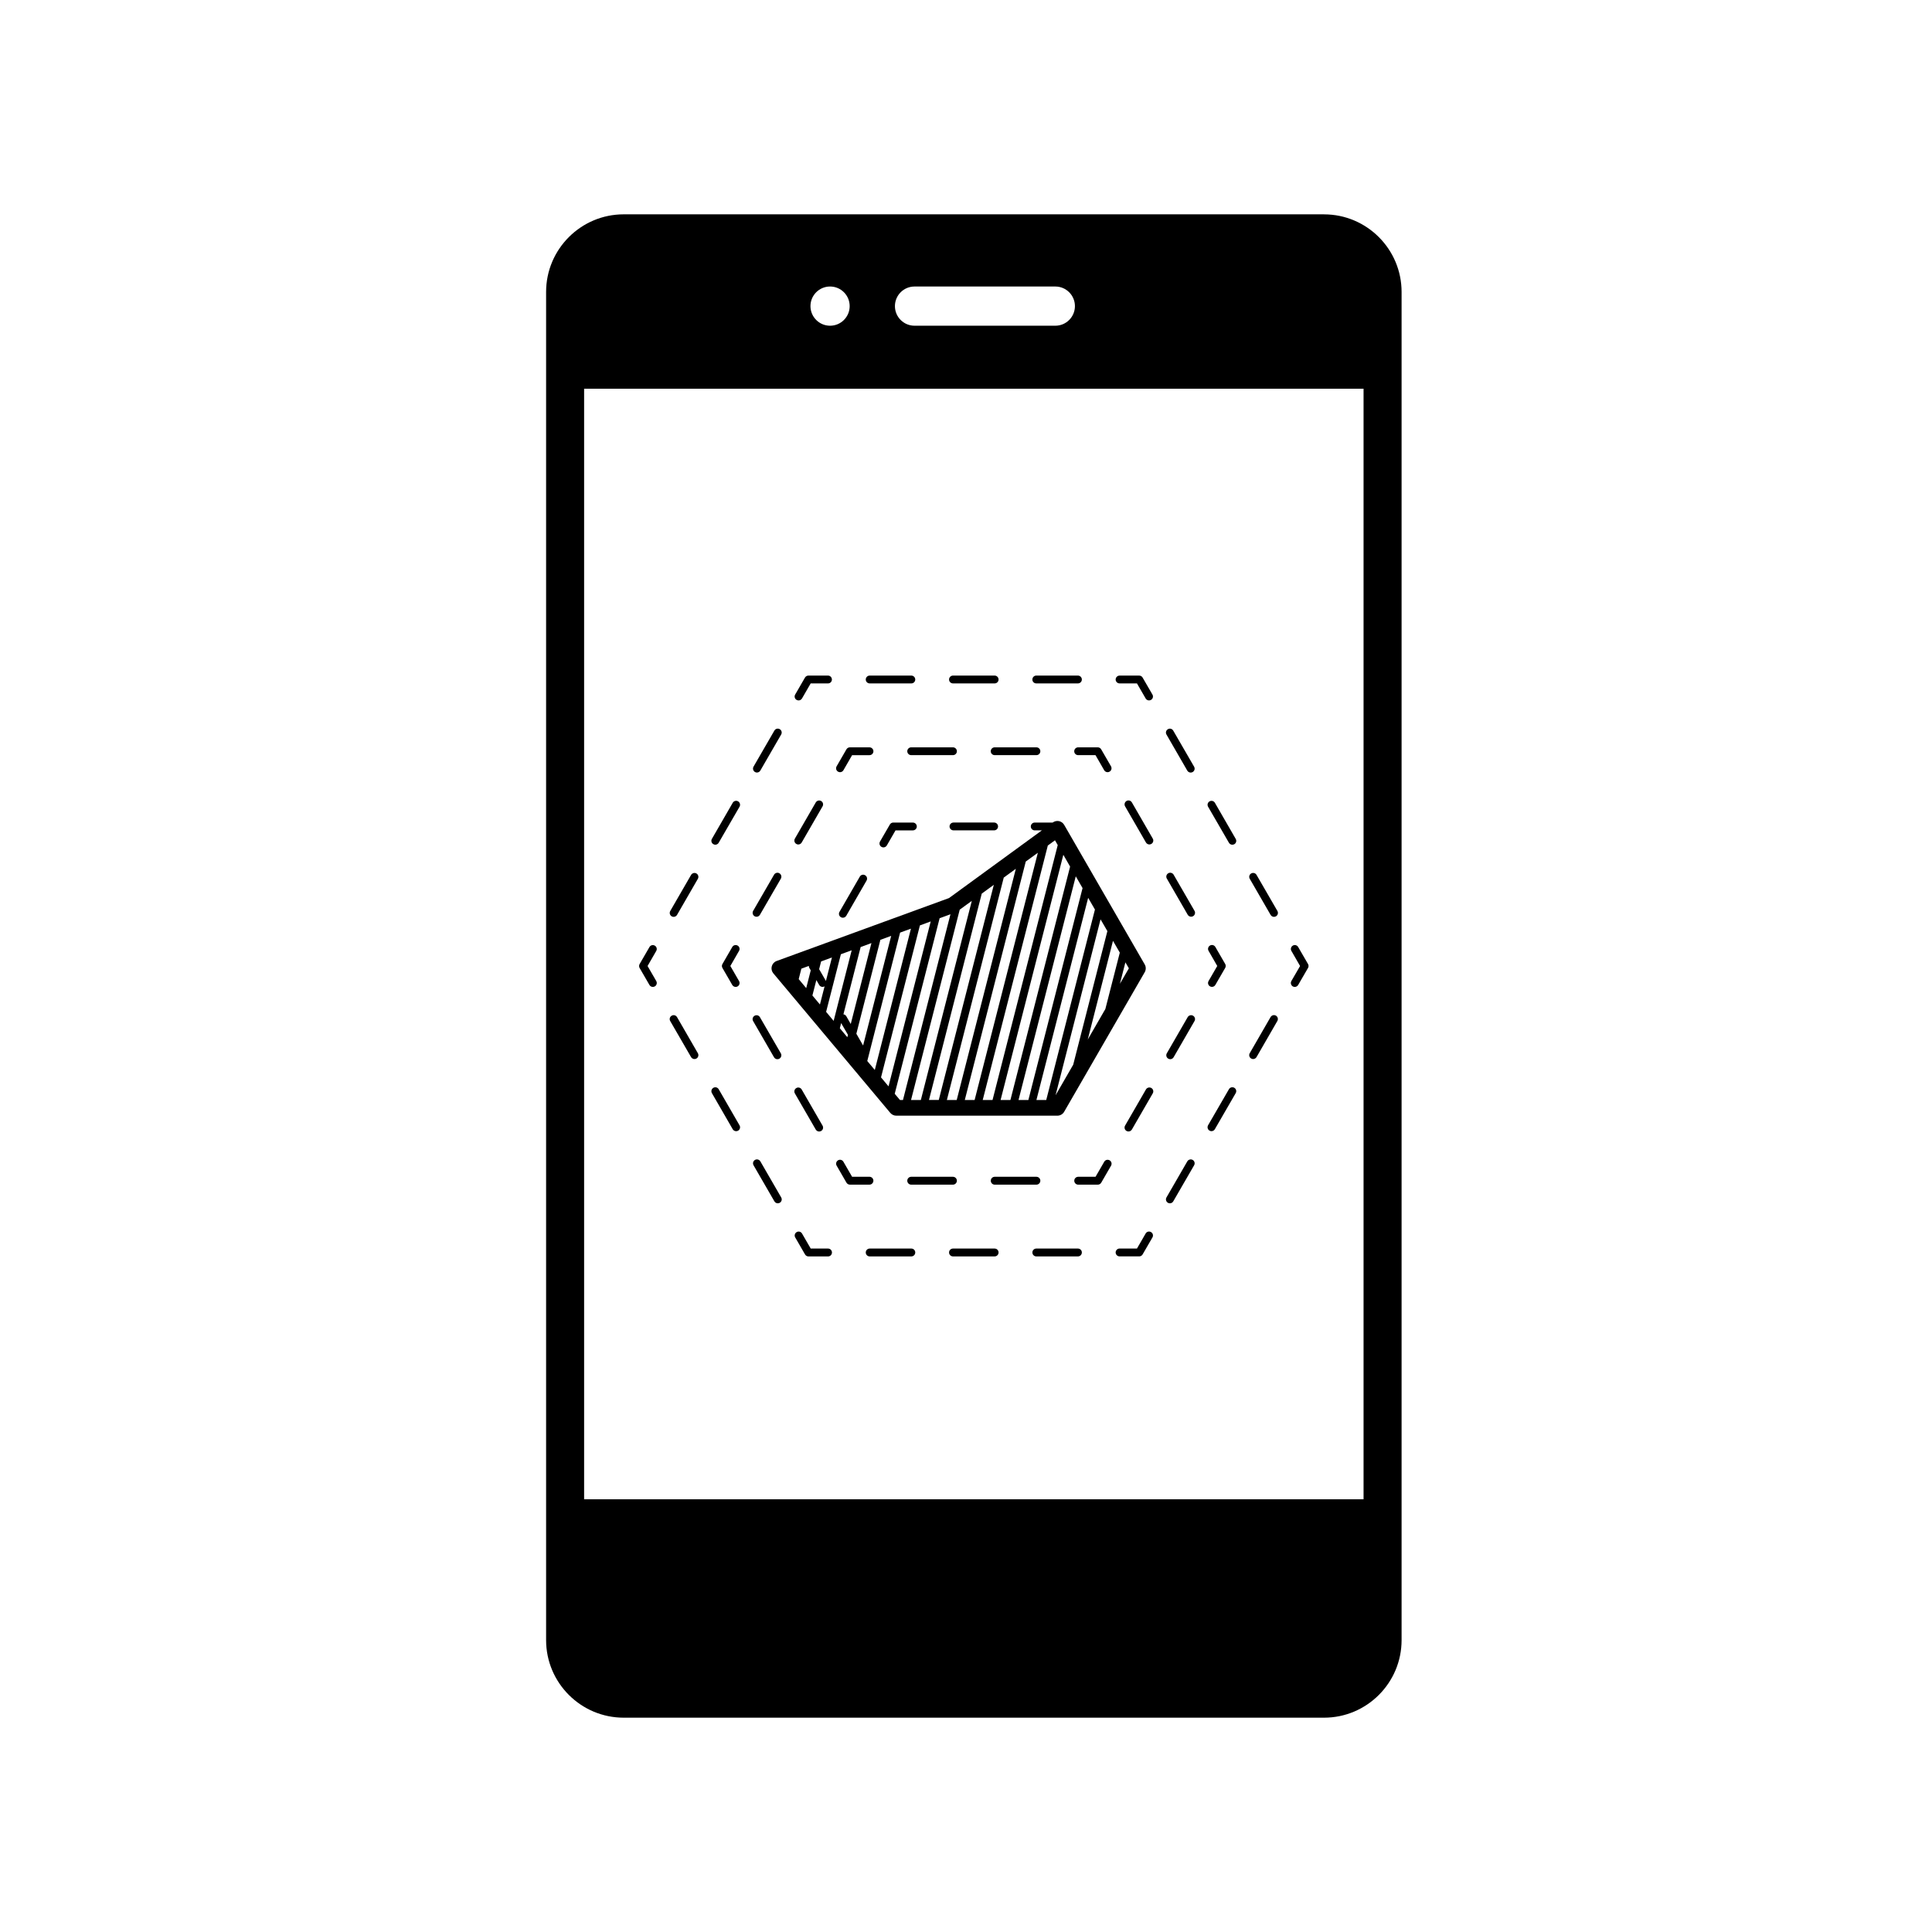 <?xml version="1.0" encoding="UTF-8"?>
<!-- Uploaded to: ICON Repo, www.iconrepo.com, Generator: ICON Repo Mixer Tools -->
<svg fill="#000000" width="800px" height="800px" version="1.1" viewBox="144 144 512 512" xmlns="http://www.w3.org/2000/svg">
 <g>
  <path d="m494.88 200.8h-185.59c-11.336 0-20.566 9.227-20.566 20.559v357.29c0 11.336 9.23 20.555 20.566 20.555h185.59c11.336 0 20.555-9.219 20.555-20.555v-357.28c0-11.336-9.219-20.562-20.555-20.562zm-108.52 19.129h37.312c2.863 0 5.195 2.328 5.195 5.195 0 2.867-2.332 5.195-5.195 5.195h-37.312c-2.871 0-5.195-2.328-5.195-5.195 0.004-2.867 2.324-5.195 5.195-5.195zm-22.383 0c2.871 0 5.195 2.328 5.195 5.195 0 2.867-2.324 5.195-5.195 5.195-2.863 0-5.195-2.328-5.195-5.195 0-2.867 2.328-5.195 5.195-5.195zm141.38 321.39h-206.56v-294.31h206.56z"/>
  <path d="m363.44 474.88h-4.594l-2.301-3.984c-0.289-0.492-0.926-0.676-1.422-0.371-0.504 0.289-0.672 0.918-0.379 1.414l2.602 4.504c0.188 0.316 0.527 0.523 0.902 0.523h5.199c0.574 0 1.031-0.469 1.031-1.043s-0.465-1.043-1.039-1.043z"/>
  <path d="m345.5 451.77c-0.293-0.492-0.926-0.664-1.422-0.379-0.492 0.289-0.672 0.926-0.379 1.422l5.523 9.551c0.188 0.336 0.539 0.523 0.898 0.523 0.18 0 0.359-0.051 0.523-0.133 0.504-0.289 0.672-0.926 0.383-1.422z"/>
  <path d="m327.14 424.14c0.191 0.328 0.543 0.52 0.902 0.52 0.176 0 0.352-0.039 0.523-0.141 0.5-0.289 0.66-0.922 0.371-1.414l-5.516-9.559c-0.289-0.492-0.922-0.676-1.422-0.371-0.5 0.281-0.672 0.918-0.383 1.414z"/>
  <path d="m338.18 443.26c0.195 0.328 0.543 0.516 0.906 0.516 0.172 0 0.352-0.039 0.52-0.137 0.5-0.281 0.664-0.922 0.379-1.414l-5.516-9.559c-0.293-0.504-0.926-0.676-1.426-0.383-0.5 0.293-0.664 0.926-0.371 1.426z"/>
  <path d="m317.01 405.54c0.172 0 0.348-0.039 0.52-0.133 0.504-0.289 0.672-0.934 0.383-1.426l-2.301-3.981 2.297-3.988c0.289-0.492 0.117-1.133-0.383-1.41-0.492-0.293-1.133-0.121-1.414 0.379l-2.606 4.504c-0.18 0.316-0.18 0.727 0 1.039l2.606 4.504c0.188 0.328 0.539 0.512 0.898 0.512z"/>
  <path d="m322.52 386.98c0.352 0 0.715-0.188 0.906-0.523l5.512-9.551c0.289-0.504 0.121-1.137-0.367-1.422-0.508-0.293-1.137-0.109-1.426 0.379l-5.516 9.551c-0.293 0.508-0.117 1.133 0.371 1.422 0.168 0.098 0.344 0.145 0.52 0.145z"/>
  <path d="m333.56 367.86c0.352 0 0.711-0.188 0.902-0.523l5.527-9.551c0.281-0.5 0.105-1.133-0.387-1.422-0.5-0.281-1.133-0.117-1.414 0.371l-5.523 9.566c-0.293 0.492-0.121 1.133 0.379 1.41 0.16 0.098 0.34 0.148 0.516 0.148z"/>
  <path d="m344.59 348.73c0.359 0 0.719-0.18 0.906-0.52l5.523-9.559c0.289-0.5 0.117-1.137-0.379-1.414-0.5-0.293-1.137-0.121-1.422 0.379l-5.523 9.551c-0.289 0.504-0.105 1.137 0.379 1.422 0.164 0.102 0.352 0.141 0.516 0.141z"/>
  <path d="m355.64 329.62c0.352 0 0.699-0.188 0.898-0.52l2.301-3.988h4.594c0.574 0 1.031-0.457 1.031-1.031 0-0.57-0.457-1.043-1.031-1.043h-5.199c-0.367 0-0.715 0.203-0.902 0.523l-2.602 4.504c-0.293 0.5-0.121 1.133 0.379 1.414 0.168 0.094 0.344 0.141 0.531 0.141z"/>
  <path d="m418.62 325.11h11.039c0.578 0 1.043-0.457 1.043-1.031 0-0.57-0.465-1.043-1.043-1.043h-11.039c-0.57 0-1.031 0.473-1.031 1.043-0.004 0.57 0.461 1.031 1.031 1.031z"/>
  <path d="m396.55 325.11h11.039c0.574 0 1.039-0.457 1.039-1.031 0-0.57-0.465-1.043-1.039-1.043h-11.039c-0.574 0-1.039 0.473-1.039 1.043 0 0.57 0.465 1.031 1.039 1.031z"/>
  <path d="m374.48 325.11h11.039c0.57 0 1.031-0.457 1.031-1.031 0-0.57-0.465-1.043-1.031-1.043h-11.039c-0.578 0-1.043 0.473-1.043 1.043 0 0.57 0.457 1.031 1.043 1.031z"/>
  <path d="m440.7 325.11h4.606l2.301 3.988c0.18 0.328 0.535 0.52 0.898 0.52 0.176 0 0.352-0.047 0.523-0.137 0.492-0.289 0.672-0.922 0.383-1.414l-2.609-4.504c-0.188-0.324-0.523-0.523-0.902-0.523h-5.199c-0.57 0-1.043 0.473-1.043 1.043 0 0.566 0.473 1.027 1.043 1.027z"/>
  <path d="m458.64 348.22c0.195 0.328 0.539 0.52 0.902 0.52 0.18 0 0.359-0.047 0.523-0.137 0.5-0.293 0.676-0.922 0.383-1.426l-5.527-9.551c-0.281-0.508-0.926-0.676-1.41-0.383-0.504 0.281-0.676 0.922-0.387 1.414z"/>
  <path d="m469.68 367.34c0.191 0.332 0.539 0.523 0.906 0.523 0.168 0 0.344-0.051 0.523-0.141 0.492-0.281 0.66-0.922 0.367-1.41l-5.516-9.566c-0.289-0.492-0.918-0.66-1.422-0.371-0.5 0.293-0.664 0.926-0.379 1.422z"/>
  <path d="m480.72 386.45c0.191 0.332 0.535 0.523 0.898 0.523 0.18 0 0.352-0.047 0.523-0.137 0.5-0.293 0.672-0.922 0.383-1.422l-5.523-9.551c-0.289-0.504-0.926-0.672-1.426-0.387-0.504 0.297-0.664 0.926-0.371 1.426z"/>
  <path d="m486.61 405.41c0.168 0.098 0.344 0.133 0.516 0.133 0.363 0 0.719-0.188 0.906-0.523l2.609-4.504c0.188-0.316 0.188-0.719 0-1.039l-2.609-4.504c-0.289-0.504-0.926-0.676-1.414-0.379-0.492 0.281-0.672 0.922-0.383 1.41l2.301 4-2.309 3.981c-0.281 0.496-0.105 1.141 0.383 1.426z"/>
  <path d="m454.03 462.89c0.352 0 0.711-0.18 0.898-0.523l5.523-9.551c0.293-0.5 0.117-1.137-0.379-1.426-0.5-0.281-1.133-0.105-1.422 0.383l-5.523 9.562c-0.289 0.492-0.109 1.133 0.383 1.414 0.152 0.094 0.336 0.141 0.52 0.141z"/>
  <path d="m465.05 443.77c0.359 0 0.711-0.18 0.898-0.516l5.527-9.559c0.293-0.504 0.121-1.137-0.379-1.426-0.492-0.281-1.133-0.117-1.414 0.383l-5.531 9.559c-0.277 0.5-0.109 1.137 0.387 1.414 0.16 0.109 0.336 0.145 0.512 0.145z"/>
  <path d="m476.09 424.66c0.352 0 0.711-0.191 0.906-0.52l5.512-9.559c0.289-0.508 0.117-1.137-0.371-1.426-0.504-0.293-1.133-0.105-1.422 0.383l-5.516 9.559c-0.293 0.5-0.125 1.129 0.371 1.414 0.168 0.102 0.344 0.148 0.52 0.148z"/>
  <path d="m447.61 470.89-2.301 3.984h-4.606c-0.57 0-1.043 0.465-1.043 1.039 0 0.574 0.473 1.043 1.043 1.043h5.199c0.371 0 0.715-0.203 0.902-0.523l2.609-4.504c0.289-0.504 0.105-1.133-0.383-1.414-0.504-0.297-1.137-0.113-1.422 0.375z"/>
  <path d="m429.67 474.88h-11.047c-0.562 0-1.031 0.465-1.031 1.039 0 0.574 0.469 1.043 1.031 1.043h11.047c0.57 0 1.031-0.469 1.031-1.043 0.004-0.574-0.461-1.039-1.031-1.039z"/>
  <path d="m385.52 474.88h-11.039c-0.578 0-1.043 0.465-1.043 1.039 0 0.574 0.465 1.043 1.043 1.043h11.039c0.57 0 1.031-0.469 1.031-1.043 0-0.574-0.461-1.039-1.031-1.039z"/>
  <path d="m407.59 474.88h-11.039c-0.574 0-1.039 0.465-1.039 1.039 0 0.574 0.465 1.043 1.039 1.043h11.039c0.574 0 1.039-0.469 1.039-1.043 0-0.574-0.465-1.039-1.039-1.039z"/>
  <path d="m375.46 456.9c0-0.574-0.469-1.043-1.039-1.043h-4.606l-2.301-3.981c-0.289-0.508-0.922-0.676-1.414-0.387-0.5 0.297-0.672 0.934-0.379 1.426l2.602 4.504c0.191 0.324 0.535 0.523 0.902 0.523h5.203c0.562 0 1.031-0.473 1.031-1.043z"/>
  <path d="m360.18 443.34c0.195 0.328 0.543 0.523 0.906 0.523 0.176 0 0.352-0.051 0.523-0.141 0.5-0.289 0.672-0.922 0.371-1.426l-5.527-9.578c-0.293-0.492-0.934-0.664-1.422-0.371-0.5 0.289-0.672 0.922-0.379 1.422z"/>
  <path d="m349.12 424.18c0.191 0.328 0.539 0.52 0.902 0.52 0.176 0 0.352-0.047 0.523-0.137 0.492-0.293 0.672-0.934 0.383-1.422l-5.543-9.582c-0.289-0.492-0.926-0.664-1.414-0.371-0.504 0.289-0.672 0.922-0.383 1.414z"/>
  <path d="m339.48 394.59c-0.504-0.293-1.145-0.117-1.426 0.379l-2.602 4.508c-0.188 0.316-0.188 0.719 0 1.039l2.602 4.504c0.191 0.332 0.551 0.523 0.906 0.523 0.168 0 0.352-0.039 0.523-0.141 0.492-0.289 0.66-0.922 0.371-1.414l-2.305-3.992 2.301-3.996c0.289-0.496 0.125-1.133-0.371-1.41z"/>
  <path d="m355.55 367.8c0.359 0 0.715-0.195 0.906-0.523l5.527-9.578c0.297-0.5 0.121-1.137-0.371-1.422-0.492-0.281-1.133-0.117-1.426 0.379l-5.531 9.582c-0.293 0.5-0.117 1.133 0.379 1.414 0.164 0.102 0.352 0.148 0.516 0.148z"/>
  <path d="m344.49 386.95c0.359 0 0.711-0.191 0.902-0.523l5.543-9.574c0.289-0.5 0.105-1.133-0.383-1.426-0.5-0.289-1.145-0.105-1.422 0.387l-5.535 9.574c-0.289 0.5-0.117 1.133 0.383 1.426 0.164 0.09 0.332 0.137 0.512 0.137z"/>
  <path d="m366.62 348.64c0.352 0 0.711-0.188 0.898-0.52l2.301-3.996h4.606c0.57 0 1.039-0.457 1.039-1.031 0-0.57-0.469-1.039-1.039-1.039h-5.207c-0.363 0-0.711 0.195-0.902 0.523l-2.602 4.5c-0.293 0.508-0.117 1.145 0.379 1.422 0.164 0.094 0.352 0.141 0.527 0.141z"/>
  <path d="m396.54 342.05h-11.059c-0.574 0-1.043 0.469-1.043 1.039 0 0.574 0.469 1.031 1.043 1.031h11.059c0.574 0 1.043-0.457 1.043-1.031 0.004-0.57-0.465-1.039-1.043-1.039z"/>
  <path d="m418.66 344.12c0.574 0 1.039-0.457 1.039-1.031 0-0.57-0.465-1.039-1.039-1.039h-11.062c-0.57 0-1.039 0.469-1.039 1.039 0 0.574 0.469 1.031 1.039 1.031z"/>
  <path d="m428.68 343.09c0 0.574 0.465 1.031 1.043 1.031h4.594l2.301 3.996c0.188 0.328 0.539 0.52 0.902 0.52 0.18 0 0.359-0.047 0.52-0.141 0.504-0.281 0.672-0.918 0.383-1.422l-2.602-4.5c-0.188-0.324-0.527-0.523-0.906-0.523h-5.195c-0.574 0-1.039 0.469-1.039 1.039z"/>
  <path d="m443.96 356.65c-0.289-0.504-0.926-0.676-1.422-0.383-0.492 0.293-0.664 0.934-0.379 1.422l5.531 9.582c0.191 0.324 0.539 0.52 0.902 0.52 0.172 0 0.348-0.047 0.52-0.141 0.504-0.289 0.672-0.926 0.383-1.414z"/>
  <path d="m455.02 375.8c-0.289-0.492-0.926-0.664-1.414-0.379-0.504 0.289-0.672 0.926-0.383 1.414l5.531 9.578c0.191 0.336 0.539 0.523 0.898 0.523 0.18 0 0.363-0.047 0.523-0.133 0.5-0.293 0.676-0.926 0.383-1.422z"/>
  <path d="m464.66 405.39c0.16 0.105 0.348 0.141 0.52 0.141 0.363 0 0.719-0.188 0.906-0.523l2.606-4.504c0.18-0.316 0.18-0.727 0-1.039l-2.606-4.508c-0.293-0.504-0.934-0.672-1.422-0.379-0.5 0.281-0.672 0.922-0.379 1.41l2.301 4.008-2.301 3.981c-0.293 0.496-0.121 1.133 0.375 1.414z"/>
  <path d="m447.69 432.71-5.531 9.586c-0.289 0.5-0.117 1.133 0.379 1.414 0.16 0.098 0.336 0.141 0.523 0.141 0.352 0 0.707-0.191 0.902-0.52l5.531-9.582c0.289-0.504 0.117-1.137-0.383-1.422-0.504-0.273-1.137-0.105-1.422 0.383z"/>
  <path d="m458.75 413.55-5.531 9.582c-0.289 0.5-0.117 1.133 0.383 1.422 0.16 0.102 0.344 0.141 0.52 0.141 0.359 0 0.715-0.191 0.902-0.523l5.531-9.582c0.293-0.5 0.109-1.133-0.383-1.414-0.492-0.285-1.133-0.113-1.422 0.375z"/>
  <path d="m436.63 451.88-2.301 3.981h-4.594c-0.578 0-1.043 0.469-1.043 1.043 0 0.57 0.465 1.043 1.043 1.043h5.195c0.371 0 0.719-0.203 0.906-0.523l2.602-4.504c0.289-0.5 0.117-1.133-0.383-1.426-0.504-0.285-1.141-0.121-1.426 0.387z"/>
  <path d="m385.48 455.86c-0.574 0-1.043 0.469-1.043 1.043 0 0.57 0.469 1.043 1.043 1.043h11.059c0.574 0 1.043-0.473 1.043-1.043 0-0.574-0.469-1.043-1.043-1.043z"/>
  <path d="m407.6 455.86c-0.57 0-1.031 0.469-1.031 1.043 0 0.57 0.465 1.043 1.031 1.043h11.062c0.574 0 1.039-0.473 1.039-1.043 0-0.574-0.465-1.043-1.039-1.043z"/>
  <path d="m368.27 386.69 5.371-9.32c0.293-0.5 0.121-1.133-0.379-1.422-0.5-0.293-1.137-0.117-1.41 0.383l-5.379 9.32c-0.293 0.492-0.125 1.133 0.371 1.414 0.168 0.102 0.332 0.141 0.523 0.141 0.355 0.008 0.703-0.184 0.902-0.516z"/>
  <path d="m379.82 362.51-2.602 4.492c-0.289 0.516-0.117 1.148 0.383 1.426 0.156 0.102 0.344 0.141 0.516 0.141 0.359 0 0.719-0.188 0.906-0.523l2.301-3.988h4.594c0.578 0 1.043-0.457 1.043-1.031 0-0.578-0.465-1.039-1.043-1.039h-5.199c-0.363-0.004-0.711 0.195-0.898 0.523z"/>
  <path d="m395.64 363.02c0 0.574 0.473 1.031 1.043 1.031h10.766c0.578 0 1.043-0.457 1.043-1.031 0-0.578-0.465-1.039-1.043-1.039h-10.766c-0.574 0-1.043 0.461-1.043 1.039z"/>
  <path d="m348.53 400.08c-0.176 0.648-0.02 1.352 0.414 1.867l30.984 36.969c0.395 0.473 0.977 0.75 1.594 0.75h42.699c0.742 0 1.426-0.398 1.797-1.043l21.34-36.969c0.371-0.648 0.371-1.445 0-2.082l-21.34-36.973c-0.297-0.508-0.789-0.875-1.367-0.996-0.57-0.109-1.18 0.012-1.652 0.359l-0.039 0.023h-4.742c-0.57 0-1.043 0.457-1.043 1.039 0 0.574 0.473 1.031 1.043 1.031h1.891l-24.609 17.941-45.664 16.668c-0.648 0.223-1.129 0.762-1.305 1.414zm20.023 18.793-1.988-2.379 0.344-1.367 1.805 3.113zm1.652 1.965v-0.012l0.02 0.039zm72.035-21.805 0.922 1.582-2.371 4.098zm-1.48-2.578-3.828 14.941-4.664 8.086 3.762-14.723 2.922-11.43zm-3.293-5.703-9.059 35.414-4.672 8.094 5.082-19.852 6.84-26.773zm-3.297-5.711-12.906 50.465h-2.602l8.602-33.609 5.109-19.965zm-3.281-5.688-14.359 56.156h-2.613l9.301-36.328 5.871-22.949zm-5.094-8.82 1.793 3.125-15.816 61.848h-2.602l10.344-40.445zm-4.113-2.461 1.898-1.387 0.73 1.27-17.277 67.551-2.602 0.004zm-2.641 1.918-16.758 65.52h-2.602l16.156-63.191zm-5.836 4.25-15.668 61.27h-2.606l15.074-58.941zm-5.832 4.246-14.59 57.016h-2.594l13.984-54.684zm-5.836 4.254-13.504 52.77h-2.598l12.902-50.441zm-5.656 3.543-12.586 49.227h-0.797l-1.387-1.648 11.898-46.527zm-5.234 1.906-11.18 43.707-1.988-2.379 10.305-40.273zm-5.242 1.918-9.574 37.441-1.996-2.367 8.699-34.031zm-5.234 1.906-7.441 29.055-1.789-3.117 6.367-24.887zm-5.234 1.914-5.481 21.441-1.188-2.066c-0.172-0.289-0.453-0.453-0.754-0.5l4.566-17.828zm-5.234 1.91-4.781 18.707-1.996-2.394 3.914-15.266zm-8.105 2.957 2.871-1.055-1.594 6.223-1.797-3.117zm-1.258 4.934 0.746 1.289c0.188 0.332 0.535 0.523 0.898 0.523 0.176 0 0.352-0.039 0.52-0.141 0.004 0 0.012-0.004 0.016-0.004l-1.23 4.801-1.996-2.379zm-3.977-3.019 1.984-0.73c0 0.18 0.035 0.367 0.133 0.535l0.371 0.637-1.199 4.707-1.988-2.379z"/>
 </g>
</svg>